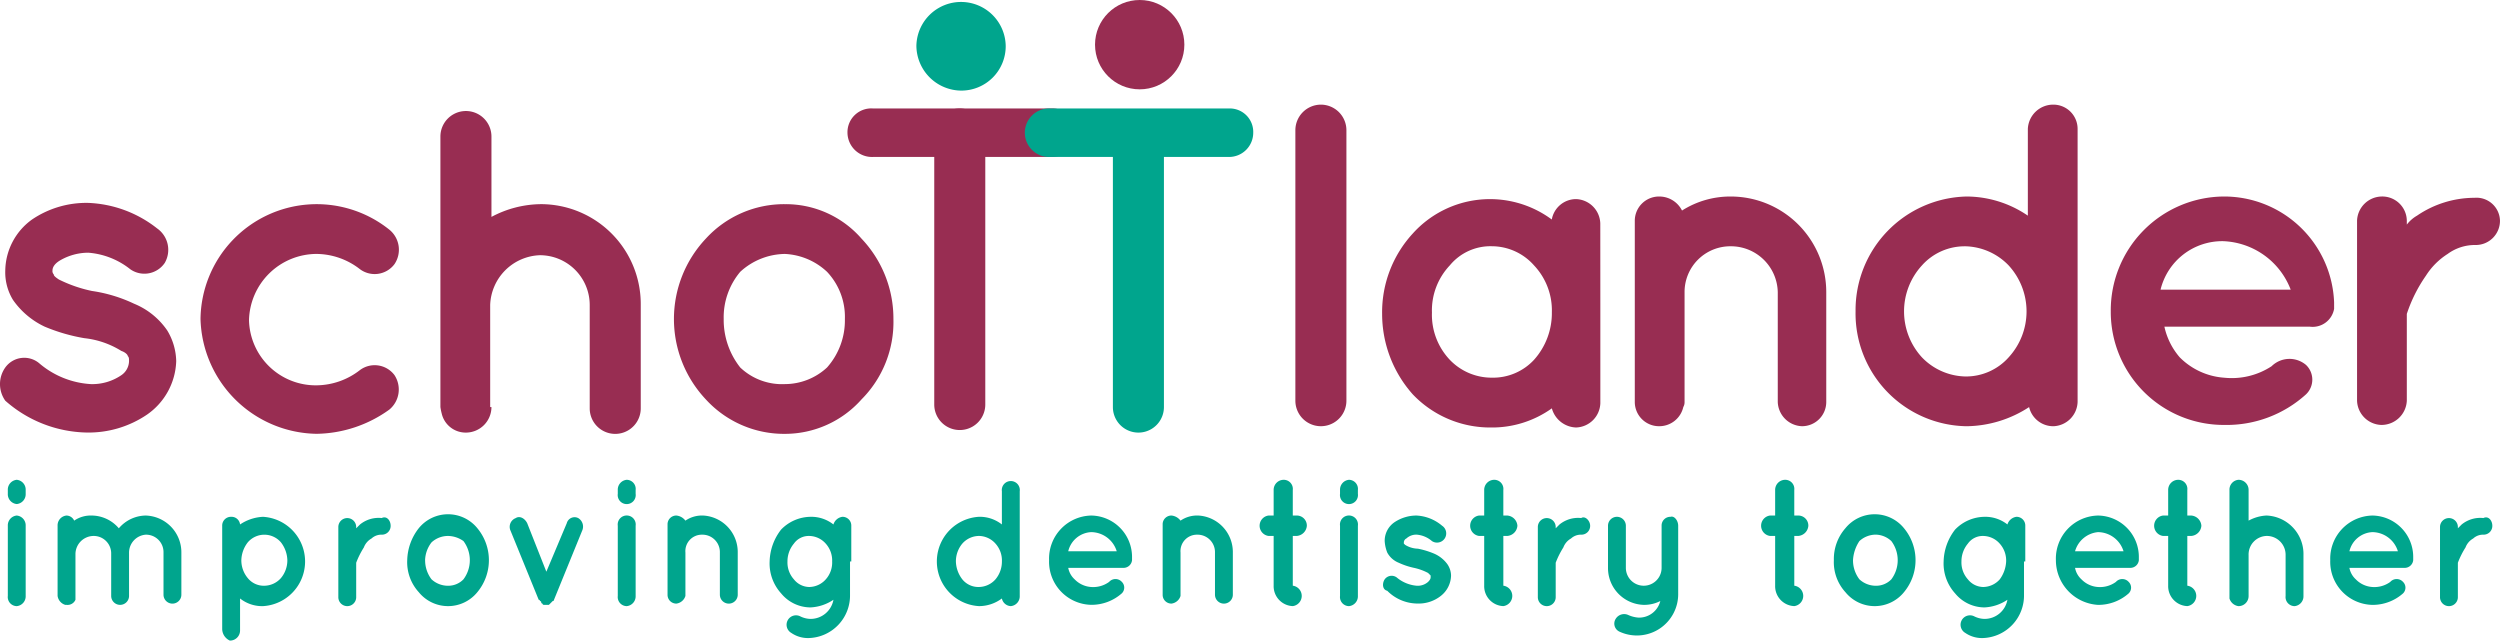 <svg xmlns="http://www.w3.org/2000/svg" viewBox="0 0 233.736 59.891">
  <defs>
    <style>
      .cls-1 {
        fill: #00a58d;
      }

      .cls-2 {
        fill: #982d52;
      }
    </style>
  </defs>
  <g id="Logo" transform="translate(0.013)">
    <g id="Group_16" data-name="Group 16" transform="translate(0.718 44.859)">
      <path id="Path_24" data-name="Path 24" class="cls-1" d="M2.27,38.912a.922.922,0,0,1-.835.954A.922.922,0,0,1,.6,38.912v-.358a.922.922,0,0,1,.835-.954.922.922,0,0,1,.835.954Zm0,2.983v6.562a.922.922,0,0,1-.835.954A.851.851,0,0,1,.6,48.457V41.895a.922.922,0,0,1,.835-.954A.922.922,0,0,1,2.27,41.895Z" transform="translate(-0.6 -37.6)"/>
      <path id="Path_25" data-name="Path 25" class="cls-1" d="M11.181,43.86h0v4.056a.835.835,0,1,1-1.67,0V43.979h0a1.631,1.631,0,0,0-1.67-1.67,1.706,1.706,0,0,0-1.67,1.67v4.056h0v.239a.8.8,0,0,1-.835.477H5.216a1.023,1.023,0,0,1-.716-.835V43.979h0V41.354a.922.922,0,0,1,.835-.954.806.806,0,0,1,.716.477,2.739,2.739,0,0,1,1.67-.477,3.358,3.358,0,0,1,2.505,1.193A3.358,3.358,0,0,1,12.732,40.4a3.439,3.439,0,0,1,3.341,3.46V47.8a.835.835,0,1,1-1.67,0V43.86a1.631,1.631,0,0,0-1.67-1.67A1.688,1.688,0,0,0,11.181,43.86Z" transform="translate(0.153 -37.059)"/>
      <path id="Path_26" data-name="Path 26" class="cls-1" d="M17.4,51V44.676h0V41.335a.815.815,0,0,1,.835-.835.8.8,0,0,1,.835.716,4.188,4.188,0,0,1,2.147-.716,4.183,4.183,0,0,1,0,8.351,3.331,3.331,0,0,1-2.147-.716v2.983a.941.941,0,0,1-.954.954A1.208,1.208,0,0,1,17.4,51Zm1.79-6.442a2.586,2.586,0,0,0,.6,1.67,1.924,1.924,0,0,0,1.551.716,2.1,2.1,0,0,0,1.551-.716,2.586,2.586,0,0,0,.6-1.67,2.851,2.851,0,0,0-.6-1.67,2.038,2.038,0,0,0-3.1,0A2.851,2.851,0,0,0,19.19,44.556Z" transform="translate(2.643 -37.04)"/>
      <path id="Path_27" data-name="Path 27" class="cls-1" d="M31.392,41.326a.815.815,0,0,1-.835.835,1.355,1.355,0,0,0-.954.358,1.6,1.6,0,0,0-.716.835,7.844,7.844,0,0,0-.716,1.432v3.221a.835.835,0,0,1-1.67,0V41.445a.835.835,0,0,1,1.67,0v.119l.358-.358a2.757,2.757,0,0,1,2.028-.6C31.034,40.372,31.392,40.849,31.392,41.326Z" transform="translate(4.4 -37.031)"/>
      <path id="Path_28" data-name="Path 28" class="cls-1" d="M32.974,47.578A4.159,4.159,0,0,1,31.9,44.595a5.031,5.031,0,0,1,1.074-2.983,3.525,3.525,0,0,1,5.488,0,4.679,4.679,0,0,1,0,5.965,3.525,3.525,0,0,1-5.488,0Zm.6-2.983a2.93,2.93,0,0,0,.6,1.79,2.268,2.268,0,0,0,1.551.6,1.976,1.976,0,0,0,1.432-.6,2.983,2.983,0,0,0,0-3.579,2.558,2.558,0,0,0-1.432-.477,2.268,2.268,0,0,0-1.551.6A2.851,2.851,0,0,0,33.57,44.595Z" transform="translate(5.442 -37.079)"/>
      <path id="Path_29" data-name="Path 29" class="cls-1" d="M46.7,41.808l-2.625,6.442a.117.117,0,0,1-.119.119h0l-.119.119h0l-.119.119h0l-.119.119h-.477A.117.117,0,0,1,43,48.609h0a.117.117,0,0,1-.119-.119h0a.117.117,0,0,0-.119-.119h0a.117.117,0,0,0-.119-.119l-2.625-6.442a.872.872,0,0,1,.477-1.193c.358-.239.835,0,1.074.477l1.79,4.534,1.909-4.534a.753.753,0,0,1,1.074-.477A.927.927,0,0,1,46.7,41.808Z" transform="translate(6.991 -37.036)"/>
      <path id="Path_30" data-name="Path 30" class="cls-1" d="M50.07,38.912a.843.843,0,1,1-1.67,0v-.358a.922.922,0,0,1,.835-.954.851.851,0,0,1,.835.954Zm0,2.983v6.562a.922.922,0,0,1-.835.954.851.851,0,0,1-.835-.954V41.895a.843.843,0,1,1,1.67,0Z" transform="translate(8.628 -37.6)"/>
      <path id="Path_31" data-name="Path 31" class="cls-1" d="M58.862,43.86V47.8a.835.835,0,1,1-1.67,0V43.86a1.631,1.631,0,0,0-1.67-1.67,1.537,1.537,0,0,0-1.551,1.67v4.056a1.023,1.023,0,0,1-.835.716A.815.815,0,0,1,52.3,47.8V41.235a.815.815,0,0,1,.835-.835,1.208,1.208,0,0,1,.835.477,2.739,2.739,0,0,1,1.67-.477A3.419,3.419,0,0,1,58.862,43.86Z" transform="translate(9.381 -37.059)"/>
      <path id="Path_32" data-name="Path 32" class="cls-1" d="M67.816,44.676v3.1A3.976,3.976,0,0,1,64,51.834a2.739,2.739,0,0,1-1.67-.477.881.881,0,0,1,.835-1.551,2.248,2.248,0,0,0,.954.239,2.171,2.171,0,0,0,2.147-1.79,4.188,4.188,0,0,1-2.147.716,3.567,3.567,0,0,1-2.744-1.312A4.159,4.159,0,0,1,60.3,44.676a5.031,5.031,0,0,1,1.074-2.983A3.884,3.884,0,0,1,64.118,40.5a3.331,3.331,0,0,1,2.147.716A1.023,1.023,0,0,1,67.1,40.5a.815.815,0,0,1,.835.835v3.341Zm-1.67,0a2.36,2.36,0,0,0-.6-1.67A2.1,2.1,0,0,0,64,42.29a1.7,1.7,0,0,0-1.432.716,2.586,2.586,0,0,0-.6,1.67,2.36,2.36,0,0,0,.6,1.67A1.864,1.864,0,0,0,64,47.062a2.1,2.1,0,0,0,1.551-.716A2.36,2.36,0,0,0,66.146,44.676Z" transform="translate(10.925 -37.04)"/>
      <path id="Path_33" data-name="Path 33" class="cls-1" d="M81.155,48.437a.922.922,0,0,1-.835.954.893.893,0,0,1-.835-.716,3.574,3.574,0,0,1-2.147.716,4.183,4.183,0,0,1,0-8.351,3.331,3.331,0,0,1,2.147.716v-3.1a.843.843,0,1,1,1.67,0v6.562h0ZM77.337,42.83a2.1,2.1,0,0,0-1.551.716,2.586,2.586,0,0,0-.6,1.67,2.851,2.851,0,0,0,.6,1.67,1.924,1.924,0,0,0,1.551.716,2.1,2.1,0,0,0,1.551-.716,2.586,2.586,0,0,0,.6-1.67,2.36,2.36,0,0,0-.6-1.67A2.1,2.1,0,0,0,77.337,42.83Z" transform="translate(13.454 -37.581)"/>
      <path id="Path_34" data-name="Path 34" class="cls-1" d="M82.2,44.576A4.027,4.027,0,0,1,86.137,40.4a3.871,3.871,0,0,1,3.818,3.937v.239a.8.8,0,0,1-.835.716H83.99a1.937,1.937,0,0,0,.6,1.074,2.367,2.367,0,0,0,1.551.716,2.525,2.525,0,0,0,1.67-.477A.8.8,0,0,1,89,46.6a.753.753,0,0,1,0,1.074,4.275,4.275,0,0,1-2.863,1.074A4.027,4.027,0,0,1,82.2,44.576Zm1.79-.835h4.534a2.524,2.524,0,0,0-2.386-1.79A2.323,2.323,0,0,0,83.99,43.741Z" transform="translate(15.153 -37.059)"/>
      <path id="Path_35" data-name="Path 35" class="cls-1" d="M97.662,43.86V47.8a.835.835,0,1,1-1.67,0V43.86a1.631,1.631,0,0,0-1.67-1.67,1.537,1.537,0,0,0-1.551,1.67v4.056a1.023,1.023,0,0,1-.835.716A.815.815,0,0,1,91.1,47.8V41.235a.815.815,0,0,1,.835-.835,1.208,1.208,0,0,1,.835.477,2.739,2.739,0,0,1,1.67-.477A3.419,3.419,0,0,1,97.662,43.86Z" transform="translate(16.871 -37.059)"/>
      <path id="Path_36" data-name="Path 36" class="cls-1" d="M103.114,41.895a1.026,1.026,0,0,1-.954.954H101.8V47.5a.963.963,0,0,1,0,1.909,1.862,1.862,0,0,1-1.79-1.909V42.849h-.477a.963.963,0,0,1,0-1.909h.477V38.554a.941.941,0,0,1,.954-.954.851.851,0,0,1,.835.954v2.386h.358A.941.941,0,0,1,103.114,41.895Z" transform="translate(18.338 -37.6)"/>
      <path id="Path_37" data-name="Path 37" class="cls-1" d="M106.67,38.912a.843.843,0,1,1-1.67,0v-.358a.922.922,0,0,1,.835-.954.851.851,0,0,1,.835.954Zm0,2.983v6.562a.922.922,0,0,1-.835.954.851.851,0,0,1-.835-.954V41.895a.843.843,0,1,1,1.67,0Z" transform="translate(19.554 -37.6)"/>
      <path id="Path_38" data-name="Path 38" class="cls-1" d="M108.525,46.365a.8.8,0,0,1,1.193-.119,3.358,3.358,0,0,0,1.79.716,1.458,1.458,0,0,0,1.074-.358c.239-.239.239-.358.239-.477v-.119l-.239-.239a5.165,5.165,0,0,0-1.312-.477h0a6.726,6.726,0,0,1-1.432-.477,2.105,2.105,0,0,1-1.074-.954,3.483,3.483,0,0,1-.239-1.074A2.1,2.1,0,0,1,109.48,41a3.7,3.7,0,0,1,2.028-.6,4.022,4.022,0,0,1,2.386.954.86.86,0,0,1-.954,1.432,2.479,2.479,0,0,0-1.432-.6,1.355,1.355,0,0,0-.954.358.424.424,0,0,0-.239.358v.119l.119.119a2.343,2.343,0,0,0,1.193.358h0a7.717,7.717,0,0,1,1.551.477,3.03,3.03,0,0,1,1.193.954,1.924,1.924,0,0,1,.358,1.074,2.479,2.479,0,0,1-.954,1.909,3.331,3.331,0,0,1-2.147.716,4,4,0,0,1-2.863-1.193C108.287,47.32,108.287,46.723,108.525,46.365Z" transform="translate(20.205 -37.059)"/>
      <path id="Path_39" data-name="Path 39" class="cls-1" d="M119.614,41.895a1.026,1.026,0,0,1-.954.954H118.3V47.5a.963.963,0,0,1,0,1.909,1.862,1.862,0,0,1-1.79-1.909V42.849h-.477a.963.963,0,0,1,0-1.909h.477V38.554a.941.941,0,0,1,.954-.954.851.851,0,0,1,.835.954v2.386h.358A1.026,1.026,0,0,1,119.614,41.895Z" transform="translate(21.523 -37.6)"/>
      <path id="Path_40" data-name="Path 40" class="cls-1" d="M125.392,41.326a.816.816,0,0,1-.835.835,1.355,1.355,0,0,0-.954.358,1.6,1.6,0,0,0-.716.835,7.845,7.845,0,0,0-.716,1.432v3.221a.835.835,0,1,1-1.67,0V41.445a.835.835,0,1,1,1.67,0v.119l.358-.358a2.757,2.757,0,0,1,2.028-.6C124.914,40.372,125.392,40.849,125.392,41.326Z" transform="translate(22.547 -37.031)"/>
      <path id="Path_41" data-name="Path 41" class="cls-1" d="M132.562,41.338v6.323a3.864,3.864,0,0,1-5.488,3.579.827.827,0,0,1-.358-1.193.927.927,0,0,1,1.193-.358,2.808,2.808,0,0,0,.954.239,2.045,2.045,0,0,0,2.028-1.551,3.3,3.3,0,0,1-1.551.358A3.439,3.439,0,0,1,126,45.275V41.338a.835.835,0,1,1,1.67,0v3.937a1.67,1.67,0,1,0,3.341,0V41.338a.815.815,0,0,1,.835-.835C132.2,40.384,132.562,40.861,132.562,41.338Z" transform="translate(23.608 -37.043)"/>
      <path id="Path_42" data-name="Path 42" class="cls-1" d="M142.414,41.895a1.026,1.026,0,0,1-.954.954H141.1V47.5a.963.963,0,0,1,0,1.909,1.862,1.862,0,0,1-1.79-1.909V42.849h-.477a.963.963,0,0,1,0-1.909h.477V38.554a.941.941,0,0,1,.954-.954.851.851,0,0,1,.835.954v2.386h.358A.941.941,0,0,1,142.414,41.895Z" transform="translate(25.925 -37.6)"/>
      <path id="Path_43" data-name="Path 43" class="cls-1" d="M144.774,47.578a4.159,4.159,0,0,1-1.074-2.983,4.362,4.362,0,0,1,1.074-2.983,3.525,3.525,0,0,1,5.488,0,4.679,4.679,0,0,1,0,5.965,3.525,3.525,0,0,1-5.488,0Zm.716-2.983a2.93,2.93,0,0,0,.6,1.79,2.268,2.268,0,0,0,1.551.6,1.976,1.976,0,0,0,1.432-.6,2.983,2.983,0,0,0,0-3.579,2.2,2.2,0,0,0-1.432-.6,2.268,2.268,0,0,0-1.551.6A3.55,3.55,0,0,0,145.49,44.595Z" transform="translate(27.025 -37.079)"/>
      <path id="Path_44" data-name="Path 44" class="cls-1" d="M159.816,44.676v3.1A3.976,3.976,0,0,1,156,51.834a2.739,2.739,0,0,1-1.67-.477.881.881,0,0,1,.835-1.551,2.248,2.248,0,0,0,.954.239,2.171,2.171,0,0,0,2.147-1.79,4.188,4.188,0,0,1-2.147.716,3.567,3.567,0,0,1-2.744-1.312,4.159,4.159,0,0,1-1.074-2.983,5.031,5.031,0,0,1,1.074-2.983,3.884,3.884,0,0,1,2.744-1.193,3.331,3.331,0,0,1,2.147.716,1.023,1.023,0,0,1,.835-.716.815.815,0,0,1,.835.835v3.341Zm-1.67,0a2.36,2.36,0,0,0-.6-1.67A2.1,2.1,0,0,0,156,42.29a1.7,1.7,0,0,0-1.432.716,2.586,2.586,0,0,0-.6,1.67,2.36,2.36,0,0,0,.6,1.67,1.865,1.865,0,0,0,1.432.716,2.1,2.1,0,0,0,1.551-.716A3.069,3.069,0,0,0,158.146,44.676Z" transform="translate(28.686 -37.04)"/>
      <path id="Path_45" data-name="Path 45" class="cls-1" d="M161.1,44.576a4.027,4.027,0,0,1,3.937-4.176,3.871,3.871,0,0,1,3.818,3.937v.239a.8.8,0,0,1-.835.716h-5.13a1.937,1.937,0,0,0,.6,1.074,2.367,2.367,0,0,0,1.551.716,2.524,2.524,0,0,0,1.67-.477.8.8,0,0,1,1.193,0,.753.753,0,0,1,0,1.074,4.275,4.275,0,0,1-2.863,1.074A4.188,4.188,0,0,1,161.1,44.576Zm1.79-.835h4.534a2.524,2.524,0,0,0-2.386-1.79A2.465,2.465,0,0,0,162.89,43.741Z" transform="translate(30.384 -37.059)"/>
      <path id="Path_46" data-name="Path 46" class="cls-1" d="M173.214,41.895a1.026,1.026,0,0,1-.954.954H171.9V47.5a.963.963,0,0,1,0,1.909,1.862,1.862,0,0,1-1.79-1.909V42.849h-.477a.963.963,0,0,1,0-1.909h.477V38.554a.941.941,0,0,1,.954-.954.851.851,0,0,1,.835.954v2.386h.358A1.026,1.026,0,0,1,173.214,41.895Z" transform="translate(31.871 -37.6)"/>
      <path id="Path_47" data-name="Path 47" class="cls-1" d="M176.49,48.457a.941.941,0,0,1-.954.954,1.023,1.023,0,0,1-.835-.716V38.554a.922.922,0,0,1,.835-.954.941.941,0,0,1,.954.954v2.863a3.884,3.884,0,0,1,1.67-.477,3.6,3.6,0,0,1,3.46,3.7v3.818a.922.922,0,0,1-.835.954.851.851,0,0,1-.835-.954V44.639a1.757,1.757,0,0,0-1.79-1.79,1.733,1.733,0,0,0-1.67,1.79Z" transform="translate(33.01 -37.6)"/>
      <path id="Path_48" data-name="Path 48" class="cls-1" d="M182.6,44.576a4.027,4.027,0,0,1,3.937-4.176,3.871,3.871,0,0,1,3.818,3.937v.239a.8.8,0,0,1-.835.716h-5.13a1.937,1.937,0,0,0,.6,1.074,2.367,2.367,0,0,0,1.551.716,2.524,2.524,0,0,0,1.67-.477.8.8,0,0,1,1.193,0,.753.753,0,0,1,0,1.074,4.275,4.275,0,0,1-2.863,1.074A4.027,4.027,0,0,1,182.6,44.576Zm1.79-.835h4.534a2.524,2.524,0,0,0-2.386-1.79A2.323,2.323,0,0,0,184.39,43.741Z" transform="translate(34.535 -37.059)"/>
      <path id="Path_49" data-name="Path 49" class="cls-1" d="M196.092,41.326a.816.816,0,0,1-.835.835,1.355,1.355,0,0,0-.954.358,1.6,1.6,0,0,0-.716.835,7.845,7.845,0,0,0-.716,1.432v3.221a.835.835,0,1,1-1.67,0V41.445a.835.835,0,1,1,1.67,0v.119l.358-.358a2.757,2.757,0,0,1,2.028-.6C195.734,40.372,196.092,40.849,196.092,41.326Z" transform="translate(36.195 -37.031)"/>
    </g>
    <g id="XMLID_37_" transform="translate(-0.013 10.38)">
      <path id="XMLID_45_" class="cls-2" d="M.48,31.29A2.181,2.181,0,0,1,3.7,30.932a8.151,8.151,0,0,0,4.772,1.909,4.806,4.806,0,0,0,2.863-.835,1.629,1.629,0,0,0,.716-1.312c0-.239,0-.358-.119-.477,0-.119-.239-.358-.6-.477a8.187,8.187,0,0,0-3.46-1.193h0a16.759,16.759,0,0,1-3.7-1.074A7.488,7.488,0,0,1,1.2,24.967,4.942,4.942,0,0,1,.48,22.223a5.977,5.977,0,0,1,2.505-4.772A9.041,9.041,0,0,1,8.235,15.9a11.086,11.086,0,0,1,6.442,2.386,2.445,2.445,0,0,1,.716,3.221,2.3,2.3,0,0,1-3.221.6,7.183,7.183,0,0,0-3.937-1.551,5.276,5.276,0,0,0-2.625.716c-.6.358-.716.716-.716.954a.438.438,0,0,0,.119.358c0,.119.119.239.477.477a12.775,12.775,0,0,0,3.1,1.074h0a13.772,13.772,0,0,1,3.937,1.193,6.919,6.919,0,0,1,3.1,2.505,5.744,5.744,0,0,1,.835,2.863A6.322,6.322,0,0,1,13.723,35.7a9.728,9.728,0,0,1-5.607,1.67A11.805,11.805,0,0,1,.48,34.392,2.683,2.683,0,0,1,.48,31.29Z" transform="translate(0.013 -7.31)"/>
      <path id="XMLID_43_" class="cls-2" d="M15.7,26.737a10.864,10.864,0,0,1,17.657-8.351,2.411,2.411,0,0,1,.477,3.221,2.311,2.311,0,0,1-3.221.477,6.689,6.689,0,0,0-4.056-1.432,6.342,6.342,0,0,0-6.323,6.2,6.241,6.241,0,0,0,6.323,6.085,6.689,6.689,0,0,0,4.056-1.432,2.311,2.311,0,0,1,3.221.477,2.444,2.444,0,0,1-.477,3.221,11.908,11.908,0,0,1-6.8,2.267A11.032,11.032,0,0,1,15.7,26.737Z" transform="translate(3.047 -7.291)"/>
      <path id="XMLID_41_" class="cls-2" d="M39.272,36.379a2.393,2.393,0,0,1-2.386,2.386,2.3,2.3,0,0,1-2.267-1.79,5.167,5.167,0,0,1-.119-.6V11.086a2.386,2.386,0,0,1,4.772,0V18.6a9.971,9.971,0,0,1,4.653-1.193,9.343,9.343,0,0,1,9.306,9.425V36.5a2.386,2.386,0,1,1-4.772,0V26.834a4.659,4.659,0,0,0-4.653-4.653,4.821,4.821,0,0,0-4.653,4.653v9.544Z" transform="translate(6.676 -8.7)"/>
      <path id="XMLID_38_" class="cls-2" d="M55.783,34.254a10.962,10.962,0,0,1,0-15.032A9.909,9.909,0,0,1,63.18,16a9.4,9.4,0,0,1,7.158,3.221,10.857,10.857,0,0,1,2.983,7.516,10.246,10.246,0,0,1-2.983,7.516,9.584,9.584,0,0,1-7.158,3.221A9.909,9.909,0,0,1,55.783,34.254Zm1.67-7.516A7.177,7.177,0,0,0,59,31.271a5.67,5.67,0,0,0,4.176,1.551,5.813,5.813,0,0,0,3.937-1.551,6.633,6.633,0,0,0,1.67-4.534,6.129,6.129,0,0,0-1.67-4.414,6.177,6.177,0,0,0-3.937-1.67A6.288,6.288,0,0,0,59,22.323,6.607,6.607,0,0,0,57.453,26.737Z" transform="translate(10.209 -7.291)"/>
    </g>
    <g id="XMLID_21_" transform="translate(121.097 9.783)">
      <path id="XMLID_35_" class="cls-2" d="M103.886,8.2a2.393,2.393,0,0,1,2.386,2.386V35.879a2.386,2.386,0,1,1-4.772,0V10.586A2.393,2.393,0,0,1,103.886,8.2Z" transform="translate(-101.5 -8.2)"/>
      <path id="XMLID_32_" class="cls-2" d="M128.7,26.218v8.471a2.347,2.347,0,0,1-2.267,2.267,2.432,2.432,0,0,1-2.267-1.79,9.605,9.605,0,0,1-5.727,1.79,9.986,9.986,0,0,1-7.278-3.1,11.316,11.316,0,0,1-2.863-7.516,10.869,10.869,0,0,1,2.863-7.516,9.708,9.708,0,0,1,13-1.312,2.308,2.308,0,0,1,2.267-1.909,2.347,2.347,0,0,1,2.267,2.267Zm-4.534,0A6.129,6.129,0,0,0,122.5,21.8a5.279,5.279,0,0,0-3.937-1.79,4.927,4.927,0,0,0-3.937,1.79,6.129,6.129,0,0,0-1.67,4.414,6.129,6.129,0,0,0,1.67,4.414,5.41,5.41,0,0,0,3.937,1.67,5.218,5.218,0,0,0,3.937-1.67A6.549,6.549,0,0,0,124.168,26.218Z" transform="translate(-100.187 -6.771)"/>
      <path id="XMLID_30_" class="cls-2" d="M146,24.348v10.26a2.265,2.265,0,0,1-2.267,2.267,2.347,2.347,0,0,1-2.267-2.267V24.348a4.38,4.38,0,0,0-4.414-4.295,4.277,4.277,0,0,0-4.3,4.295v10.26a.9.9,0,0,1-.119.477,2.3,2.3,0,0,1-2.267,1.79,2.265,2.265,0,0,1-2.267-2.267V17.667a2.265,2.265,0,0,1,2.267-2.267,2.376,2.376,0,0,1,2.148,1.312,8.4,8.4,0,0,1,4.534-1.312A8.936,8.936,0,0,1,146,24.348Z" transform="translate(-96.365 -6.81)"/>
      <path id="XMLID_27_" class="cls-2" d="M166.159,36a2.347,2.347,0,0,1-2.267,2.267,2.323,2.323,0,0,1-2.267-1.79,10.9,10.9,0,0,1-5.846,1.79A10.543,10.543,0,0,1,145.4,27.527,10.621,10.621,0,0,1,155.78,16.79a10.192,10.192,0,0,1,5.727,1.79V10.467A2.372,2.372,0,0,1,163.892,8.2a2.265,2.265,0,0,1,2.267,2.267V27.527h0V36Zm-10.5-14.555a5.343,5.343,0,0,0-4.056,1.79,6.357,6.357,0,0,0,0,8.59,5.8,5.8,0,0,0,4.056,1.79,5.343,5.343,0,0,0,4.056-1.79,6.357,6.357,0,0,0,0-8.59A5.8,5.8,0,0,0,155.66,21.443Z" transform="translate(-93.025 -8.2)"/>
      <path id="XMLID_24_" class="cls-2" d="M165.4,26.137A10.643,10.643,0,0,1,175.9,15.4a10.288,10.288,0,0,1,10.38,9.9v.6a2.037,2.037,0,0,1-2.267,1.67h-13.6a6.5,6.5,0,0,0,1.432,2.863,6.5,6.5,0,0,0,4.176,1.909,6.8,6.8,0,0,0,4.414-1.074,2.387,2.387,0,0,1,3.221-.119,1.9,1.9,0,0,1,0,2.744,11.043,11.043,0,0,1-7.636,2.863A10.566,10.566,0,0,1,165.4,26.137Zm4.653-2.028h12.169a7.042,7.042,0,0,0-6.323-4.534A5.935,5.935,0,0,0,170.053,24.109Z" transform="translate(-89.164 -6.81)"/>
      <path id="XMLID_22_" class="cls-2" d="M198.062,17.667a2.265,2.265,0,0,1-2.267,2.267,4.3,4.3,0,0,0-2.625.835,6.577,6.577,0,0,0-2.028,2.028,13.738,13.738,0,0,0-1.79,3.579v8.113a2.372,2.372,0,0,1-2.386,2.267,2.347,2.347,0,0,1-2.267-2.267V17.667a2.347,2.347,0,0,1,2.267-2.267,2.294,2.294,0,0,1,2.386,2.267v.358a3.216,3.216,0,0,1,.954-.835,9.56,9.56,0,0,1,5.369-1.67A2.2,2.2,0,0,1,198.062,17.667Z" transform="translate(-85.438 -6.81)"/>
    </g>
    <path id="XMLID_19_" class="cls-2" d="M75.586,8.5a2.393,2.393,0,0,1,2.386,2.386V36.179a2.386,2.386,0,1,1-4.772,0V10.767A2.372,2.372,0,0,1,75.586,8.5Z" transform="translate(14.134 1.641)"/>
    <path id="XMLID_17_" class="cls-1" d="M89.586,8.7a2.393,2.393,0,0,1,2.386,2.386V36.379a2.386,2.386,0,1,1-4.772,0V11.086A2.393,2.393,0,0,1,89.586,8.7Z" transform="translate(16.836 1.68)"/>
    <path id="XMLID_15_" class="cls-2" d="M68.786,8.5h16.7a2.194,2.194,0,0,1,2.267,2.267,2.265,2.265,0,0,1-2.267,2.267h-16.7A2.294,2.294,0,0,1,66.4,10.767,2.226,2.226,0,0,1,68.786,8.5Z" transform="translate(12.821 1.641)"/>
    <path id="XMLID_13_" class="cls-1" d="M82.686,8.5h16.7a2.194,2.194,0,0,1,2.267,2.267,2.265,2.265,0,0,1-2.267,2.267h-16.7a2.27,2.27,0,1,1,0-4.534Z" transform="translate(15.504 1.641)"/>
    <circle id="XMLID_3_" class="cls-2" cx="4.176" cy="4.176" r="4.176" transform="translate(102.366)"/>
    <path id="XMLID_1_" class="cls-1" d="M80.151,4.276a4.15,4.15,0,0,1-4.176,4.176A4.227,4.227,0,0,1,71.8,4.276a4.176,4.176,0,0,1,8.351,0Z" transform="translate(13.864 0.019)"/>
  </g>
</svg>
